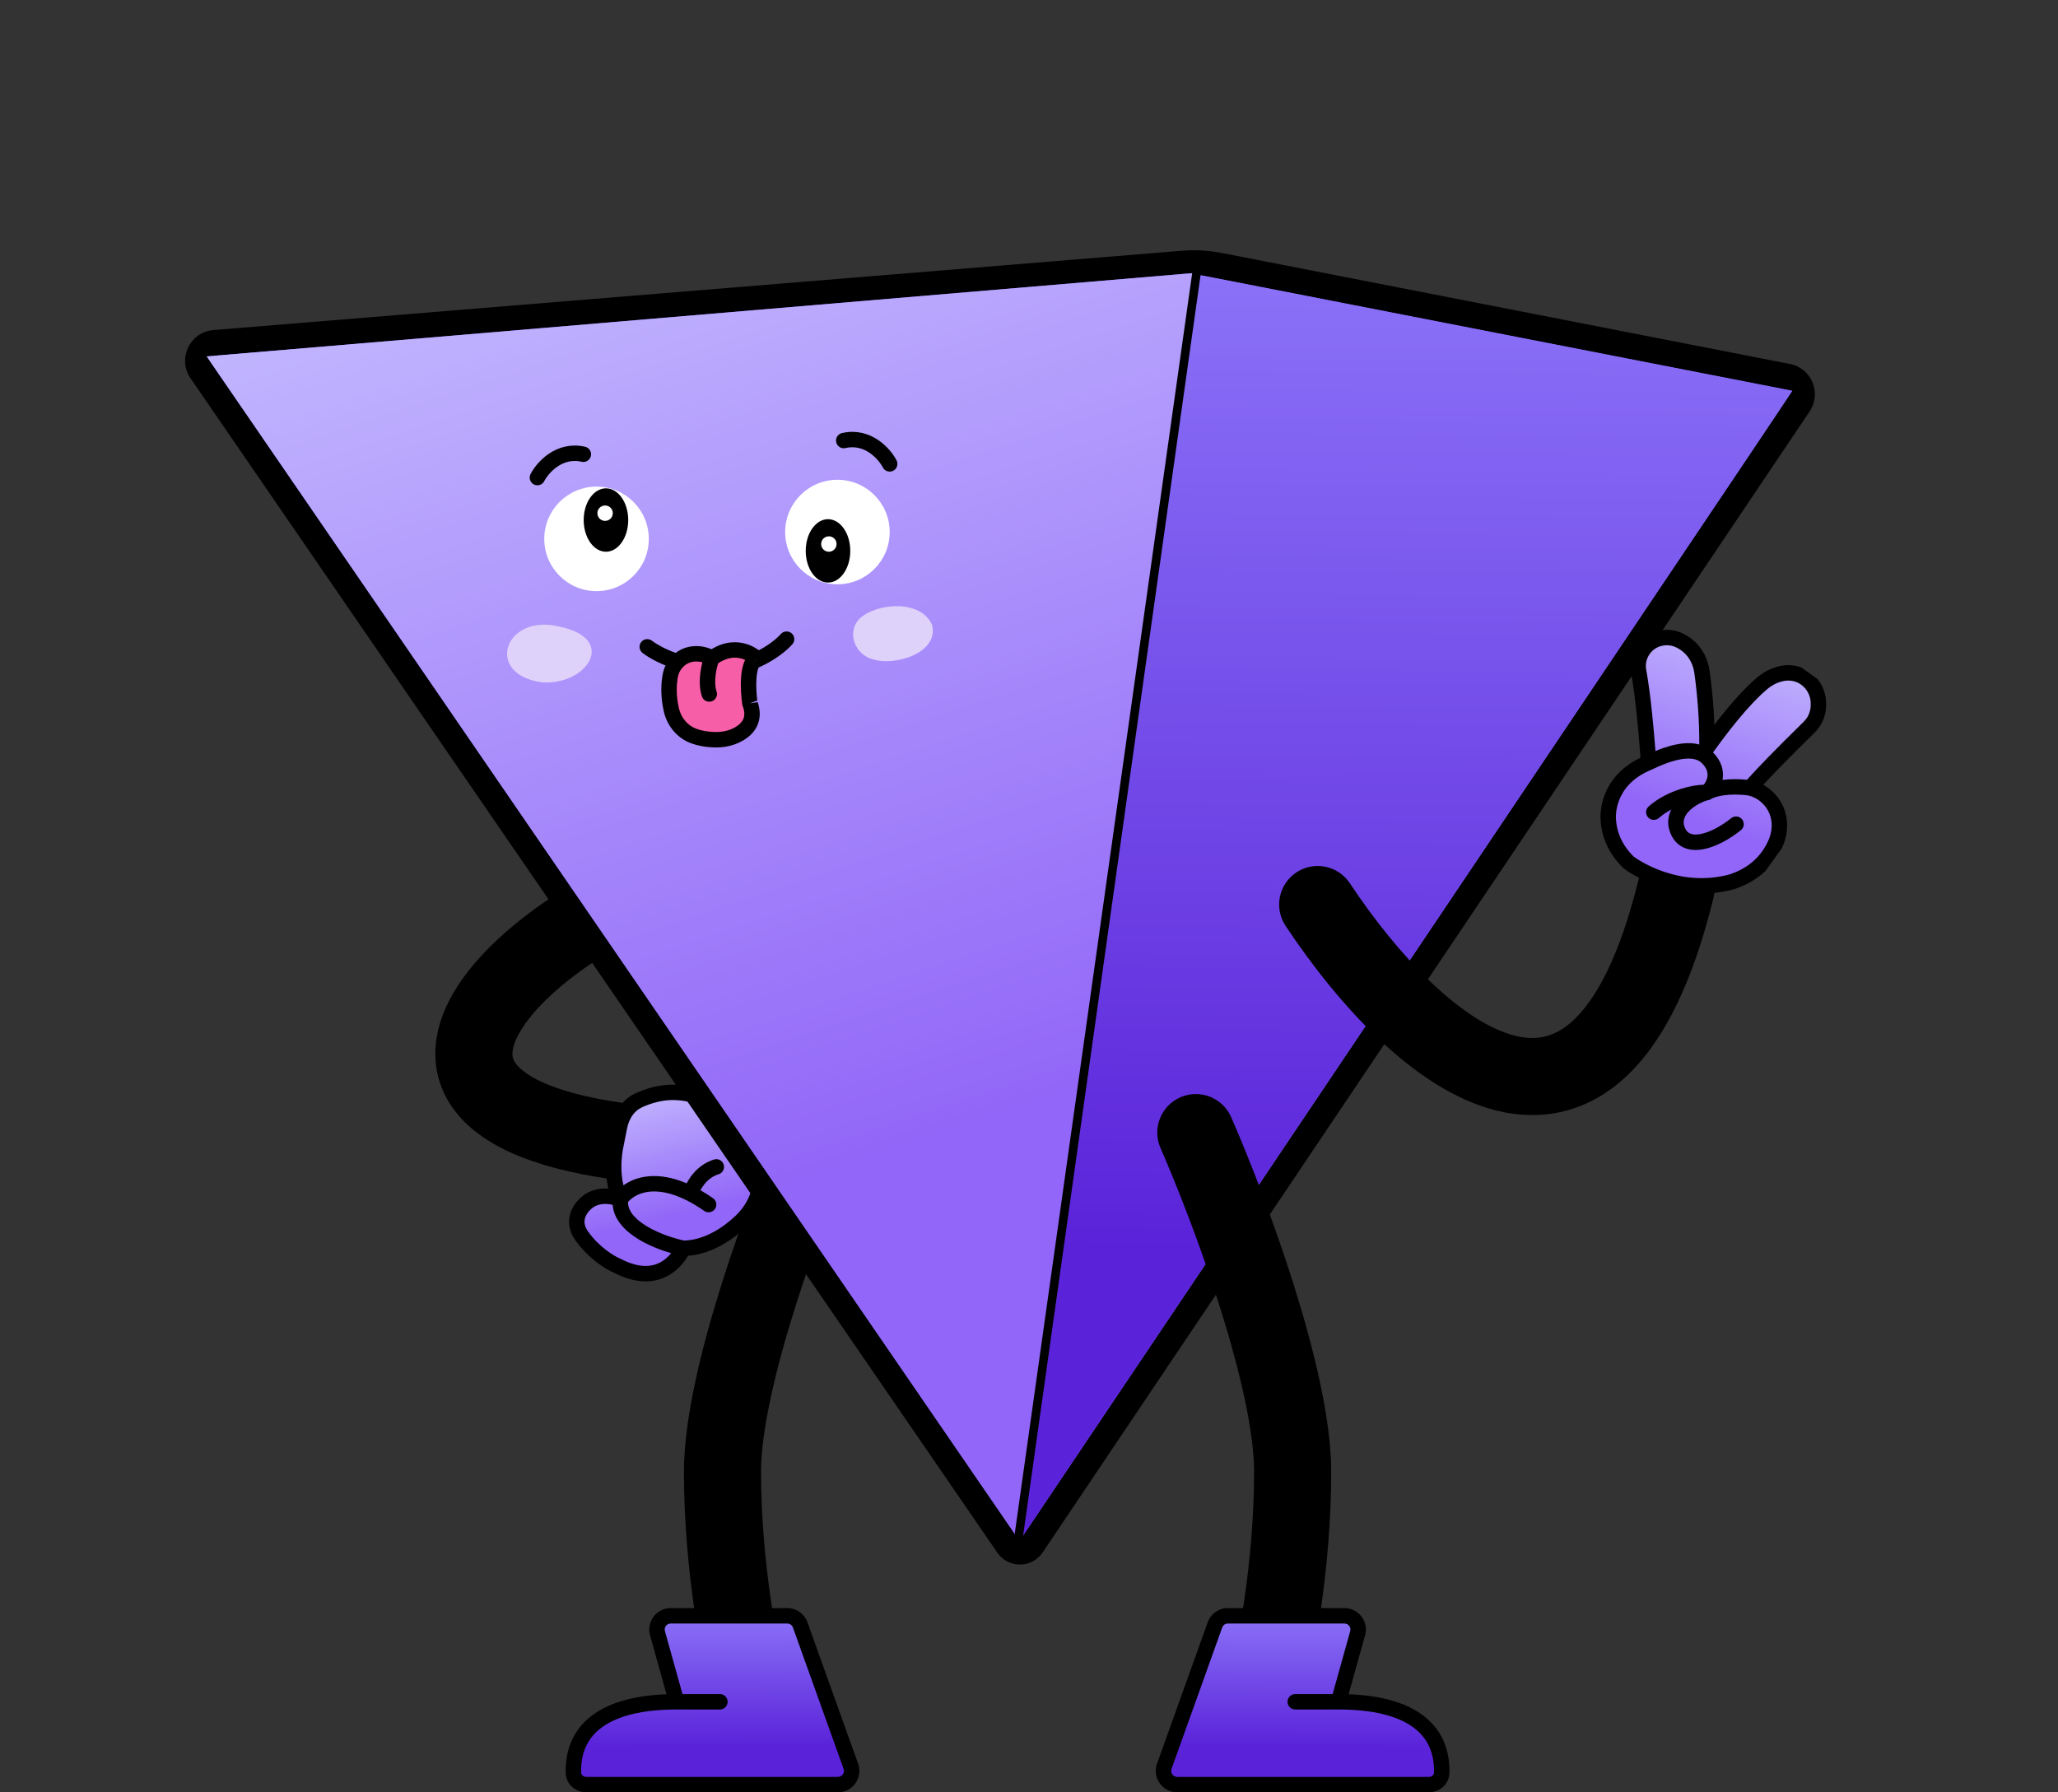 <svg width="1201" height="1046" viewBox="0 0 1201 1046" fill="none" xmlns="http://www.w3.org/2000/svg">
<rect x="0" y="0" width="1201" height="1046" fill="#333333" stroke="none"/>
<path fill-rule="evenodd" clip-rule="evenodd" d="M443.941 498.366C446.776 510.464 439.267 522.571 427.169 525.406C403.864 530.868 377.843 541.949 354.954 555.928C331.731 570.112 313.881 585.963 304.924 599.793C300.514 606.603 299.163 611.531 299.055 614.589C298.973 616.926 299.506 619.242 302.277 622.252C309.501 630.098 330.559 640.801 379.724 645.607C392.092 646.816 401.138 657.821 399.929 670.189C398.72 682.556 387.714 691.602 375.347 690.393C324.763 685.449 288.53 673.756 269.172 652.733C258.652 641.307 253.571 627.57 254.083 613.007C254.57 599.165 260.021 586.345 267.153 575.332C281.281 553.516 305.473 533.42 331.499 517.524C357.858 501.426 388.293 488.298 416.9 481.594C428.999 478.758 441.105 486.267 443.941 498.366Z" fill="black"/>
<path d="M364.138 643.08C364.138 643.08 377.235 636.914 394.06 637.519C418.542 638.418 441.798 657.948 443.978 683.024C444.98 694.665 440.492 705.171 432.059 713.09C425.24 719.471 413.15 728.367 398.734 728.521C398.734 728.521 388.294 753.358 360.155 738.676C360.155 738.676 332.745 724.497 338.486 707.639C339.509 704.671 341.607 702.039 344.321 700.448C347.838 698.413 353.703 696.682 362.086 699.897C362.086 699.897 355.952 689.951 358.956 670.669L364.138 643.08Z" fill="#755FFF"/>
<path d="M364.138 643.08C364.138 643.08 377.235 636.914 394.06 637.519C418.542 638.418 441.798 657.948 443.978 683.024C444.98 694.665 440.492 705.171 432.059 713.09C425.24 719.471 413.15 728.367 398.734 728.521C398.734 728.521 388.294 753.358 360.155 738.676C360.155 738.676 332.745 724.497 338.486 707.639C339.509 704.671 341.607 702.039 344.321 700.448C347.838 698.413 353.703 696.682 362.086 699.897C362.086 699.897 355.952 689.951 358.956 670.669L364.138 643.08Z" fill="url(#paint0_linear_34_2153)" fill-opacity="0.8"/>
<path fill-rule="evenodd" clip-rule="evenodd" d="M365.917 658.672C367.047 652.96 370.043 648.373 374.488 646.316C379.629 643.938 386.489 641.75 393.896 642.015C416.383 642.842 437.532 660.863 439.495 683.409C439.495 683.411 439.495 683.412 439.495 683.413C440.367 693.557 436.5 702.746 428.98 709.808C422.474 715.895 411.647 723.684 399.171 724.012C392.994 722.661 384.157 719.771 377.14 715.465C370.181 711.194 366.438 706.485 366.483 701.525C370.173 697.105 381.17 690.587 401.003 700.655C404.106 702.23 407.426 704.216 410.961 706.688C412.998 708.112 415.803 707.615 417.228 705.578C418.652 703.542 418.155 700.736 416.118 699.312C413.592 697.545 411.137 695.986 408.754 694.619C409.339 693.532 410.095 692.342 411.035 691.172C413.083 688.623 415.831 686.376 419.35 685.305C421.728 684.581 423.068 682.067 422.345 679.69C421.621 677.312 419.107 675.971 416.729 676.695C411.048 678.424 406.88 681.974 404.019 685.535C402.665 687.22 401.565 688.955 400.703 690.59C383.878 683.446 371.308 686.362 363.846 691.778C363.822 691.679 363.798 691.579 363.774 691.478C362.749 687.144 361.997 680.454 363.388 671.451L365.917 658.672ZM357.532 703.168C358.23 712.16 365.313 718.767 372.432 723.135C378.537 726.882 385.62 729.612 391.661 731.373C390.549 732.745 389.13 734.194 387.382 735.442C384.913 737.204 381.779 738.578 377.814 738.79C373.833 739.002 368.703 738.06 362.237 734.686L362.046 734.587L361.846 734.506C358.688 733.225 349.919 728.101 343.274 718.87C340.595 715.149 340.8 712.243 341.721 710.005C342.762 707.474 344.932 705.389 346.641 704.305C348.73 703.112 352.249 701.871 357.532 703.168ZM401.522 732.898C416.416 731.73 428.487 722.596 435.134 716.375L435.14 716.37C444.483 707.595 449.592 695.774 448.461 682.637L448.461 682.634C446.061 655.031 420.701 633.994 394.225 633.021L394.221 633.021C384.913 632.687 376.603 635.421 370.709 638.148C362.868 641.776 358.585 649.357 357.088 656.925L354.523 669.886L354.509 669.976C352.915 680.211 353.728 688.105 355.015 693.55C355.026 693.594 355.036 693.639 355.047 693.683C349.529 693.279 345.18 694.752 342.067 696.553L342.002 696.591L341.938 696.631C339.09 698.409 335.352 701.83 333.397 706.581C331.31 711.656 331.449 717.85 335.97 724.129C343.608 734.737 353.627 740.824 358.256 742.76C365.785 746.656 372.45 748.089 378.294 747.777C384.201 747.461 388.953 745.378 392.611 742.767C396.233 740.181 398.77 737.091 400.392 734.692C400.829 734.044 401.205 733.44 401.522 732.898Z" fill="black"/>
<path fill-rule="evenodd" clip-rule="evenodd" d="M487.15 640.39C498.532 645.375 503.718 658.644 498.733 670.027C489.593 690.895 475.762 725.844 464.264 762.208C452.548 799.259 444.123 835.143 444.123 859C444.123 911.881 454.099 962.373 458.86 980.191C462.069 992.196 454.937 1004.53 442.932 1007.74C430.927 1010.95 418.594 1003.81 415.386 991.809C409.814 970.96 399.123 916.518 399.123 859C399.123 827.657 409.532 786.041 421.358 748.641C433.4 710.556 447.82 674.105 457.513 651.973C462.499 640.59 475.767 635.405 487.15 640.39Z" fill="black"/>
<path d="M391.403 943H459.432C462.81 943 465.824 945.121 466.963 948.301L496.532 1030.81C498.399 1036.02 494.537 1041.51 489.001 1041.51H342.15C338.178 1041.51 334.732 1038.58 334.637 1034.61C334.066 1010.72 350.526 996.004 384.321 993.548C389.602 993.164 393.457 988.132 392.034 983.032L383.698 953.15C382.275 948.05 386.109 943 391.403 943Z" fill="#755FFF"/>
<path d="M391.403 943H459.432C462.81 943 465.824 945.121 466.963 948.301L496.532 1030.81C498.399 1036.02 494.537 1041.51 489.001 1041.51H342.15C338.178 1041.51 334.732 1038.58 334.637 1034.61C334.066 1010.72 350.526 996.004 384.321 993.548C389.602 993.164 393.457 988.132 392.034 983.032L383.698 953.15C382.275 948.05 386.109 943 391.403 943Z" fill="url(#paint1_linear_34_2153)" fill-opacity="0.8"/>
<path fill-rule="evenodd" clip-rule="evenodd" d="M471.198 946.783C469.418 941.815 464.709 938.5 459.431 938.5H391.402C383.13 938.5 377.139 946.391 379.362 954.359L388.967 988.789C370.89 989.459 356.614 993.287 346.577 1000.37C335.199 1008.4 329.792 1020.25 330.138 1034.72C330.299 1041.48 336.099 1046.01 342.149 1046.01H489C497.65 1046.01 503.685 1037.43 500.767 1029.29L471.198 946.783ZM398.281 988.682L388.031 951.941C387.408 949.709 389.086 947.5 391.402 947.5H459.431C460.909 947.5 462.227 948.428 462.726 949.819L492.294 1032.32C493.111 1034.6 491.421 1037.01 489 1037.01H342.149C340.255 1037.01 339.163 1035.68 339.135 1034.5C338.853 1022.7 343.102 1013.84 351.767 1007.72C360.704 1001.42 374.839 997.682 394.865 997.682H420.122C422.608 997.682 424.622 995.667 424.622 993.182C424.622 990.697 422.608 988.682 420.122 988.682H398.281Z" fill="black"/>
<path fill-rule="evenodd" clip-rule="evenodd" d="M596.031 897.644C595.637 898.23 594.777 898.234 594.377 897.652L123.551 212.266C122.246 210.366 123.481 207.766 125.778 207.578L690.841 161.301C697.329 160.769 703.86 161.133 710.25 162.381L1041.68 227.133C1043.79 227.545 1044.8 229.97 1043.6 231.751L596.031 897.644Z" fill="#755FFF"/>
<path fill-rule="evenodd" clip-rule="evenodd" d="M582.013 906.146L111.187 220.759C103.356 209.361 110.771 193.756 124.554 192.628L689.616 146.351C697.476 145.707 705.387 146.148 713.126 147.66L1044.56 212.412C1057.2 214.88 1063.23 229.432 1056.05 240.119L608.48 906.012C602.179 915.387 588.409 915.457 582.013 906.146ZM596.031 897.644C595.637 898.23 594.777 898.234 594.377 897.652L123.551 212.266C122.246 210.366 123.481 207.766 125.778 207.578L690.841 161.301C697.329 160.769 703.86 161.133 710.25 162.381L1041.68 227.133C1043.79 227.545 1044.8 229.97 1043.6 231.751L596.031 897.644Z" fill="black"/>
<path d="M120.62 208L595.12 899.5L700.62 159L120.62 208Z" fill="#755FFF"/>
<path d="M120.62 208L595.12 899.5L700.62 159L120.62 208Z" fill="url(#paint2_linear_34_2153)" fill-opacity="0.8"/>
<path d="M1046.12 228L700.62 160.5L595.12 899L1046.12 228Z" fill="#755FFF"/>
<path d="M1046.12 228L700.62 160.5L595.12 899L1046.12 228Z" fill="url(#paint3_linear_34_2153)" fill-opacity="0.8"/>
<path fill-rule="evenodd" clip-rule="evenodd" d="M696.404 154.582L1054.43 224.528L599.785 909.266L590.669 905.803L696.404 154.582ZM700.62 160.5L595.62 906.5L1046.12 228L700.62 160.5Z" fill="black"/>
<path fill-rule="evenodd" clip-rule="evenodd" d="M756.534 509.153C766.888 502.28 780.851 505.103 787.724 515.456C801.797 536.658 818.337 557.38 835.606 573.729C853.197 590.384 869.86 600.893 884.053 604.437C896.593 607.568 907.693 605.577 918.913 594.744C931.561 582.534 945.295 558.005 956.267 513.153C959.22 501.083 971.398 493.692 983.469 496.644C995.539 499.597 1002.93 511.776 999.978 523.846C988.2 571.994 971.787 606.247 950.169 627.118C927.123 649.368 899.838 654.76 873.151 648.096C848.116 641.846 824.711 625.383 804.668 606.407C784.303 587.127 765.644 563.563 750.231 540.342C743.359 529.989 746.181 516.025 756.534 509.153Z" fill="black"/>
<g clip-path="url(#clip0_34_2153)">
<path d="M1036.15 492.198C1033.01 499.444 1026.13 509.321 1011.47 514.337C1011.39 514.4 1011.34 514.408 1011.25 514.471C978.215 523.708 952.127 504.644 950.467 503.363C950.413 503.324 950.385 503.304 950.385 503.304C942.966 496.026 938.938 487.339 938.534 477.788C938.519 477.693 936.576 455.425 962.056 445.054C961.547 437.438 959.494 409.14 956.193 391.298C955.603 387.898 956.112 384.535 957.614 381.47C959.667 377.294 963.081 374.35 967.299 372.95C971.679 371.499 976.345 371.847 980.436 373.917C982.389 374.907 984.183 376.117 985.744 377.536C989.737 381.128 992.408 386.322 993.24 392.16C995.317 407.192 996.312 422.281 996.152 436.371C1003.33 426.297 1016.77 408.415 1028.82 398.414C1032.64 395.305 1037.02 393.393 1041.53 392.794C1046.55 392.259 1051.14 393.688 1054.75 396.711C1058.5 399.833 1060.82 404.479 1061.15 409.33C1061.43 413.219 1060.76 416.633 1059.16 419.836C1058.33 421.455 1057.19 422.979 1055.53 424.636C1037.23 442.568 1026.98 453.366 1021.27 459.846C1026.67 461.141 1031.41 464.392 1034.58 469.067C1039.08 475.586 1039.66 484.211 1036.18 492.218L1036.15 492.198Z" fill="#755FFF"/>
<path d="M1036.15 492.198C1033.01 499.444 1026.13 509.321 1011.47 514.337C1011.39 514.4 1011.34 514.408 1011.25 514.471C978.215 523.708 952.127 504.644 950.467 503.363C950.413 503.324 950.385 503.304 950.385 503.304C942.966 496.026 938.938 487.339 938.534 477.788C938.519 477.693 936.576 455.425 962.056 445.054C961.547 437.438 959.494 409.14 956.193 391.298C955.603 387.898 956.112 384.535 957.614 381.47C959.667 377.294 963.081 374.35 967.299 372.95C971.679 371.499 976.345 371.847 980.436 373.917C982.389 374.907 984.183 376.117 985.744 377.536C989.737 381.128 992.408 386.322 993.24 392.16C995.317 407.192 996.312 422.281 996.152 436.371C1003.33 426.297 1016.77 408.415 1028.82 398.414C1032.64 395.305 1037.02 393.393 1041.53 392.794C1046.55 392.259 1051.14 393.688 1054.75 396.711C1058.5 399.833 1060.82 404.479 1061.15 409.33C1061.43 413.219 1060.76 416.633 1059.16 419.836C1058.33 421.455 1057.19 422.979 1055.53 424.636C1037.23 442.568 1026.98 453.366 1021.27 459.846C1026.67 461.141 1031.41 464.392 1034.58 469.067C1039.08 475.586 1039.66 484.211 1036.18 492.218L1036.15 492.198Z" fill="url(#paint4_linear_34_2153)" fill-opacity="0.8"/>
<path fill-rule="evenodd" clip-rule="evenodd" d="M1042.07 397.263C1038.45 397.754 1034.87 399.299 1031.67 401.891C1020.14 411.473 1007.02 428.878 999.816 438.983C999.773 439.044 999.728 439.103 999.682 439.161C1004.77 444.275 1006.13 449.932 1005.25 455.002C1005.24 455.061 1005.23 455.119 1005.22 455.177C1009.32 454.642 1014.18 454.517 1019.48 455.086C1025.53 448.364 1035.6 437.86 1052.37 421.44C1053.74 420.056 1054.57 418.911 1055.15 417.798C1056.36 415.363 1056.89 412.769 1056.66 409.652L1056.66 409.64C1056.41 405.981 1054.65 402.484 1051.87 400.169L1051.86 400.161C1049.22 397.949 1045.87 396.872 1042.07 397.263ZM1020.41 464.269C1014.96 463.501 1010.03 463.602 1006.13 464.134C1002.02 464.695 999.511 465.67 998.644 466.247L997.955 466.705L997.148 466.888C994.192 467.559 989.639 469.658 986.348 472.72C983.097 475.744 981.857 478.857 982.906 482.123C983.716 484.642 984.923 485.791 986.125 486.376C987.461 487.028 989.418 487.281 992.105 486.816C997.558 485.872 1004.36 482.247 1010.31 477.486C1012.25 475.933 1015.08 476.248 1016.64 478.189C1018.19 480.129 1017.87 482.961 1015.93 484.514C1009.38 489.753 1001.19 494.378 993.64 495.684C989.826 496.344 985.783 496.222 982.182 494.467C978.446 492.646 975.778 489.357 974.338 484.877C972.829 480.182 973.562 475.971 975.36 472.432C972.763 473.81 970.281 475.454 968.095 477.378C966.229 479.02 963.386 478.838 961.744 476.973C960.102 475.107 960.284 472.263 962.149 470.622C967.742 465.7 974.559 462.444 980.698 460.477C985.693 458.876 990.56 458.029 994.286 457.955C995.199 456.81 996.074 455.218 996.381 453.458C996.754 451.316 996.385 448.47 993.031 445.242C990.333 442.645 985.744 442.085 979.626 443.367C973.733 444.601 967.819 447.267 964.013 449.106L963.884 449.168L963.752 449.222C952.242 453.907 947.207 461.098 944.923 466.918C942.948 471.953 942.986 476.101 942.994 476.972C942.995 477.148 942.996 477.19 942.978 477.08L943.019 477.337L943.03 477.597C943.378 485.818 946.784 493.379 953.326 499.883C955.563 501.558 979.39 518.338 1009.34 510.33L1009.38 510.297L1010.02 510.079C1023.2 505.568 1029.25 496.79 1032.02 490.407L1032.53 489.224C1034.91 482.841 1034.18 476.405 1030.88 471.626L1030.86 471.609L1030.85 471.592C1028.35 467.905 1024.64 465.334 1020.41 464.269ZM1037.76 498.91C1033.56 505.999 1026.19 513.895 1013.51 518.394L1013.24 518.588L1012.46 518.805C977.622 528.546 950.192 508.809 947.783 506.975L947.477 506.755L947.234 506.516C939.074 498.512 934.495 488.772 934.038 477.978C933.912 476.165 933.891 470.395 936.545 463.631C939.424 456.292 945.404 447.929 957.348 442.216C956.602 431.79 954.665 407.773 951.768 392.117L951.763 392.092L951.759 392.067C951.004 387.712 951.662 383.388 953.572 379.489L953.575 379.484C956.155 374.236 960.508 370.463 965.881 368.679L965.884 368.678C971.397 366.852 977.304 367.289 982.467 369.902L982.469 369.903C984.744 371.056 986.877 372.486 988.762 374.198C993.609 378.562 996.729 384.749 997.695 391.525L997.696 391.534L997.697 391.544C999.155 402.094 1000.09 412.681 1000.47 422.953C1007.76 413.453 1017.14 402.257 1025.94 394.951L1025.96 394.936L1025.98 394.921C1030.41 391.32 1035.56 389.048 1040.94 388.333L1041 388.326L1041.06 388.32C1047.26 387.658 1053.07 389.436 1057.64 393.257C1062.35 397.185 1065.22 402.975 1065.64 409.013C1065.98 413.662 1065.17 417.885 1063.19 421.848L1063.17 421.872L1063.16 421.897C1062.07 424.01 1060.63 425.901 1058.72 427.814L1058.7 427.832L1058.68 427.85C1044.37 441.868 1035.04 451.476 1028.97 458.039C1032.66 460.061 1035.86 462.946 1038.29 466.524C1043.78 474.481 1044.32 484.773 1040.3 494.012L1038.07 499.135L1037.76 498.91ZM966.084 438.301C969.524 436.877 973.601 435.433 977.78 434.558C982.057 433.662 987.043 433.24 991.666 434.501C991.722 421.175 990.742 406.963 988.784 392.786C988.084 387.894 985.867 383.699 982.734 380.881L982.725 380.873L982.716 380.865C981.483 379.744 980.031 378.757 978.404 377.932M966.084 438.301C965.201 426.614 963.333 405.167 960.623 390.506C960.205 388.069 960.564 385.676 961.653 383.452C963.179 380.35 965.654 378.237 968.716 377.221C971.961 376.147 975.384 376.405 978.402 377.931" fill="black"/>
</g>
<path d="M313.618 278.724C316.685 272.843 326.342 261.886 340.431 265.11" stroke="black" stroke-width="9" stroke-linecap="round"/>
<circle cx="348.122" cy="314.5" r="30.5" fill="white"/>
<ellipse cx="353.622" cy="303.5" rx="13" ry="18.5" fill="black"/>
<circle cx="353.122" cy="299.5" r="4.5" fill="white"/>
<path d="M519.206 270.725C516.139 264.843 506.482 253.887 492.393 257.111" stroke="black" stroke-width="9" stroke-linecap="round"/>
<circle cx="30.5" cy="30.5" r="30.5" transform="matrix(-1 2.15938e-10 2.15938e-10 1 519.201 280)" fill="white"/>
<ellipse cx="13" cy="18.5" rx="13" ry="18.5" transform="matrix(-1 2.15938e-10 2.15938e-10 1 496.202 303)" fill="black"/>
<circle cx="4.5" cy="4.5" r="4.5" transform="matrix(-1 2.15938e-10 2.15938e-10 1 488.202 313)" fill="white"/>
<path fill-rule="evenodd" clip-rule="evenodd" d="M316.696 398.257C281.901 393.884 294.578 357.326 326.94 365.819C360.333 372.875 342.84 399.759 316.696 398.257Z" fill="#DED1FA"/>
<path fill-rule="evenodd" clip-rule="evenodd" d="M509.488 384.808C499.042 382.287 493.614 368.878 501.841 360.835C512.299 351.561 537.848 349.935 544.015 364.94C547.766 381.393 521.815 388.831 509.488 384.808Z" fill="#DED1FA"/>
<path fill-rule="evenodd" clip-rule="evenodd" d="M462.034 369.652C463.89 371.305 464.055 374.15 462.402 376.006C456.676 382.436 440.27 394.743 418.608 394.538C397.497 394.339 380.953 385.688 374.968 381.06C373.002 379.54 372.64 376.714 374.16 374.748C375.68 372.781 378.506 372.42 380.473 373.94C385.095 377.514 399.773 385.36 418.693 385.539C437.062 385.712 451.159 375.098 455.681 370.02C457.333 368.164 460.178 368 462.034 369.652Z" fill="black"/>
<path d="M441.717 384.398C441.717 384.398 430.66 373.089 415.349 384.193C415.349 384.193 411.679 381.183 405.13 381.601C398.163 382.037 392.514 387.296 391.196 394.181C390.252 399.083 389.897 405.844 391.774 414.217C393.327 421.155 398.139 427.078 404.777 429.532C407.932 430.709 411.955 431.565 416.933 431.7C421.808 431.848 426.718 430.902 430.985 428.492C436.201 425.573 441.299 420.103 437.616 410.449C437.147 409.244 436.708 407.999 436.441 406.732C435.503 402.141 434.456 391.798 441.678 384.368L441.717 384.398Z" fill="#F75EA8"/>
<path fill-rule="evenodd" clip-rule="evenodd" d="M395.616 395.027C396.572 390.033 400.62 386.392 405.411 386.092L405.416 386.092C407.255 385.974 408.756 386.209 409.9 386.534C409.419 388.369 408.98 390.494 408.697 392.752C408.179 396.885 408.13 401.873 409.633 406.437C410.411 408.798 412.954 410.081 415.315 409.304C417.676 408.527 418.959 405.983 418.182 403.622C417.264 400.837 417.191 397.348 417.627 393.871C417.963 391.192 418.569 388.765 419.113 387.062C425.048 383.179 429.767 383.453 432.951 384.433C433.635 384.643 434.267 384.893 434.843 385.16C434.584 385.669 434.362 386.177 434.174 386.667C433.202 389.188 432.727 392.139 432.505 394.974C432.059 400.683 432.569 407.003 433.162 411.095L433.234 411.588L433.411 412.053C434.87 415.877 434.437 418.331 433.611 419.987C432.699 421.816 430.964 423.347 428.788 424.565L428.78 424.569L428.772 424.574C425.356 426.503 421.294 427.331 417.07 427.202L417.063 427.202L417.055 427.202C412.527 427.079 409 426.304 406.35 425.316L406.337 425.311C401.26 423.434 397.416 418.822 396.165 413.234L396.165 413.233C394.432 405.504 394.78 399.369 395.615 395.031L395.616 395.027ZM441.717 384.398C444.935 381.253 444.933 381.251 444.931 381.249L444.927 381.245L444.918 381.236L444.897 381.214C444.882 381.199 444.863 381.181 444.842 381.16C444.8 381.118 444.746 381.066 444.681 381.005C444.551 380.882 444.376 380.721 444.157 380.532C443.72 380.153 443.103 379.655 442.318 379.11C440.759 378.026 438.482 376.718 435.598 375.831C430.183 374.165 423.048 374.125 415.173 378.908C414.923 378.794 414.658 378.68 414.379 378.567C412.107 377.65 408.88 376.853 404.846 377.11C395.706 377.683 388.458 384.56 386.777 393.332C386.777 393.333 386.776 393.334 386.776 393.334L391.196 394.181L386.777 393.33C386.777 393.331 386.777 393.332 386.777 393.332C385.725 398.799 385.361 406.186 387.383 415.202C387.383 415.201 387.382 415.201 387.382 415.201L391.774 414.217L387.383 415.202C389.238 423.487 395.015 430.718 403.21 433.75C403.208 433.749 403.206 433.748 403.204 433.748L404.777 429.532L403.217 433.753C403.214 433.752 403.212 433.751 403.21 433.75C406.869 435.115 411.382 436.05 416.804 436.198C416.801 436.198 416.799 436.198 416.796 436.198L416.933 431.7L416.811 436.198C416.809 436.198 416.806 436.198 416.804 436.198C422.325 436.365 428.076 435.301 433.191 432.414C433.188 432.416 433.186 432.417 433.183 432.419L430.985 428.492L433.199 432.41C433.196 432.411 433.193 432.413 433.191 432.414C436.228 430.713 439.646 428.051 441.664 424.005C443.71 419.903 444.027 414.965 442.004 409.341C442.026 409.499 442.047 409.653 442.069 409.803L437.616 410.449L441.82 408.845C441.883 409.011 441.945 409.177 442.004 409.341C441.501 405.666 441.115 400.313 441.478 395.676C441.668 393.238 442.047 391.265 442.572 389.902C443.004 388.78 443.344 388.542 443.343 388.541C443.343 388.541 443.313 388.561 443.247 388.586L441.818 384.744L438.954 387.951L438.916 387.92M441.818 384.744L444.935 381.253L441.717 384.398" fill="black"/>
<path fill-rule="evenodd" clip-rule="evenodd" d="M688.836 640.39C677.454 645.375 672.268 658.644 677.253 670.027C686.393 690.895 700.224 725.844 711.722 762.208C723.438 799.259 731.863 835.143 731.863 859C731.863 911.881 721.887 962.373 717.126 980.191C713.917 992.196 721.049 1004.53 733.054 1007.74C745.059 1010.95 757.392 1003.81 760.6 991.809C766.172 970.96 776.863 916.518 776.863 859C776.863 827.657 766.454 786.041 754.628 748.641C742.586 710.556 728.166 674.105 718.473 651.973C713.487 640.59 700.219 635.405 688.836 640.39Z" fill="black"/>
<path d="M784.583 943H716.554C713.176 943 710.162 945.121 709.023 948.301L679.454 1030.81C677.587 1036.02 681.449 1041.51 686.985 1041.51H833.836C837.808 1041.51 841.254 1038.58 841.348 1034.61C841.92 1010.72 825.46 996.004 791.665 993.548C786.384 993.164 782.529 988.132 783.952 983.032L792.288 953.15C793.711 948.05 789.877 943 784.583 943Z" fill="#755FFF"/>
<path d="M784.583 943H716.554C713.176 943 710.162 945.121 709.023 948.301L679.454 1030.81C677.587 1036.02 681.449 1041.51 686.985 1041.51H833.836C837.808 1041.51 841.254 1038.58 841.348 1034.61C841.92 1010.72 825.46 996.004 791.665 993.548C786.384 993.164 782.529 988.132 783.952 983.032L792.288 953.15C793.711 948.05 789.877 943 784.583 943Z" fill="url(#paint5_linear_34_2153)" fill-opacity="0.8"/>
<path fill-rule="evenodd" clip-rule="evenodd" d="M704.788 946.783C706.568 941.815 711.277 938.5 716.555 938.5H784.584C792.856 938.5 798.847 946.391 796.624 954.359L787.019 988.789C805.096 989.459 819.372 993.287 829.409 1000.37C840.787 1008.4 846.194 1020.25 845.848 1034.72C845.687 1041.48 839.887 1046.01 833.837 1046.01H686.986C678.336 1046.01 672.301 1037.43 675.219 1029.29L704.788 946.783ZM777.705 988.682L787.955 951.941C788.578 949.709 786.9 947.5 784.584 947.5H716.555C715.077 947.5 713.759 948.428 713.26 949.819L683.692 1032.32C682.875 1034.6 684.565 1037.01 686.986 1037.01H833.837C835.731 1037.01 836.823 1035.68 836.851 1034.5C837.133 1022.7 832.884 1013.84 824.219 1007.72C815.282 1001.42 801.147 997.682 781.121 997.682H755.863C753.378 997.682 751.363 995.667 751.363 993.182C751.363 990.697 753.378 988.682 755.863 988.682H777.705Z" fill="black"/>
<defs>
<linearGradient id="paint0_linear_34_2153" x1="345.815" y1="635.728" x2="382.116" y2="783.762" gradientUnits="userSpaceOnUse">
<stop stop-color="#DCD6FF"/>
<stop offset="0.548" stop-color="#9968F6"/>
</linearGradient>
<linearGradient id="paint1_linear_34_2153" x1="396.914" y1="923.659" x2="397.56" y2="1097.34" gradientUnits="userSpaceOnUse">
<stop stop-color="#9F8FFF"/>
<stop offset="0.548" stop-color="#5514D0"/>
</linearGradient>
<linearGradient id="paint2_linear_34_2153" x1="482.638" y1="13.607" x2="848.814" y2="1119.11" gradientUnits="userSpaceOnUse">
<stop stop-color="#DCD6FF"/>
<stop offset="0.548" stop-color="#9968F6"/>
</linearGradient>
<linearGradient id="paint3_linear_34_2153" x1="876.62" y1="15.5" x2="863.282" y2="1317.48" gradientUnits="userSpaceOnUse">
<stop stop-color="#9F8FFF"/>
<stop offset="0.548" stop-color="#5514D0"/>
</linearGradient>
<linearGradient id="paint4_linear_34_2153" x1="1061.96" y1="374.675" x2="984.842" y2="587.052" gradientUnits="userSpaceOnUse">
<stop stop-color="#DCD6FF"/>
<stop offset="0.548" stop-color="#9968F6"/>
</linearGradient>
<linearGradient id="paint5_linear_34_2153" x1="779.072" y1="923.659" x2="778.426" y2="1097.34" gradientUnits="userSpaceOnUse">
<stop stop-color="#9F8FFF"/>
<stop offset="0.548" stop-color="#5514D0"/>
</linearGradient>
<clipPath id="clip0_34_2153">
<rect width="137.15" height="169.152" fill="white" transform="translate(982.56 340) rotate(35.796)"/>
</clipPath>
</defs>
</svg>
